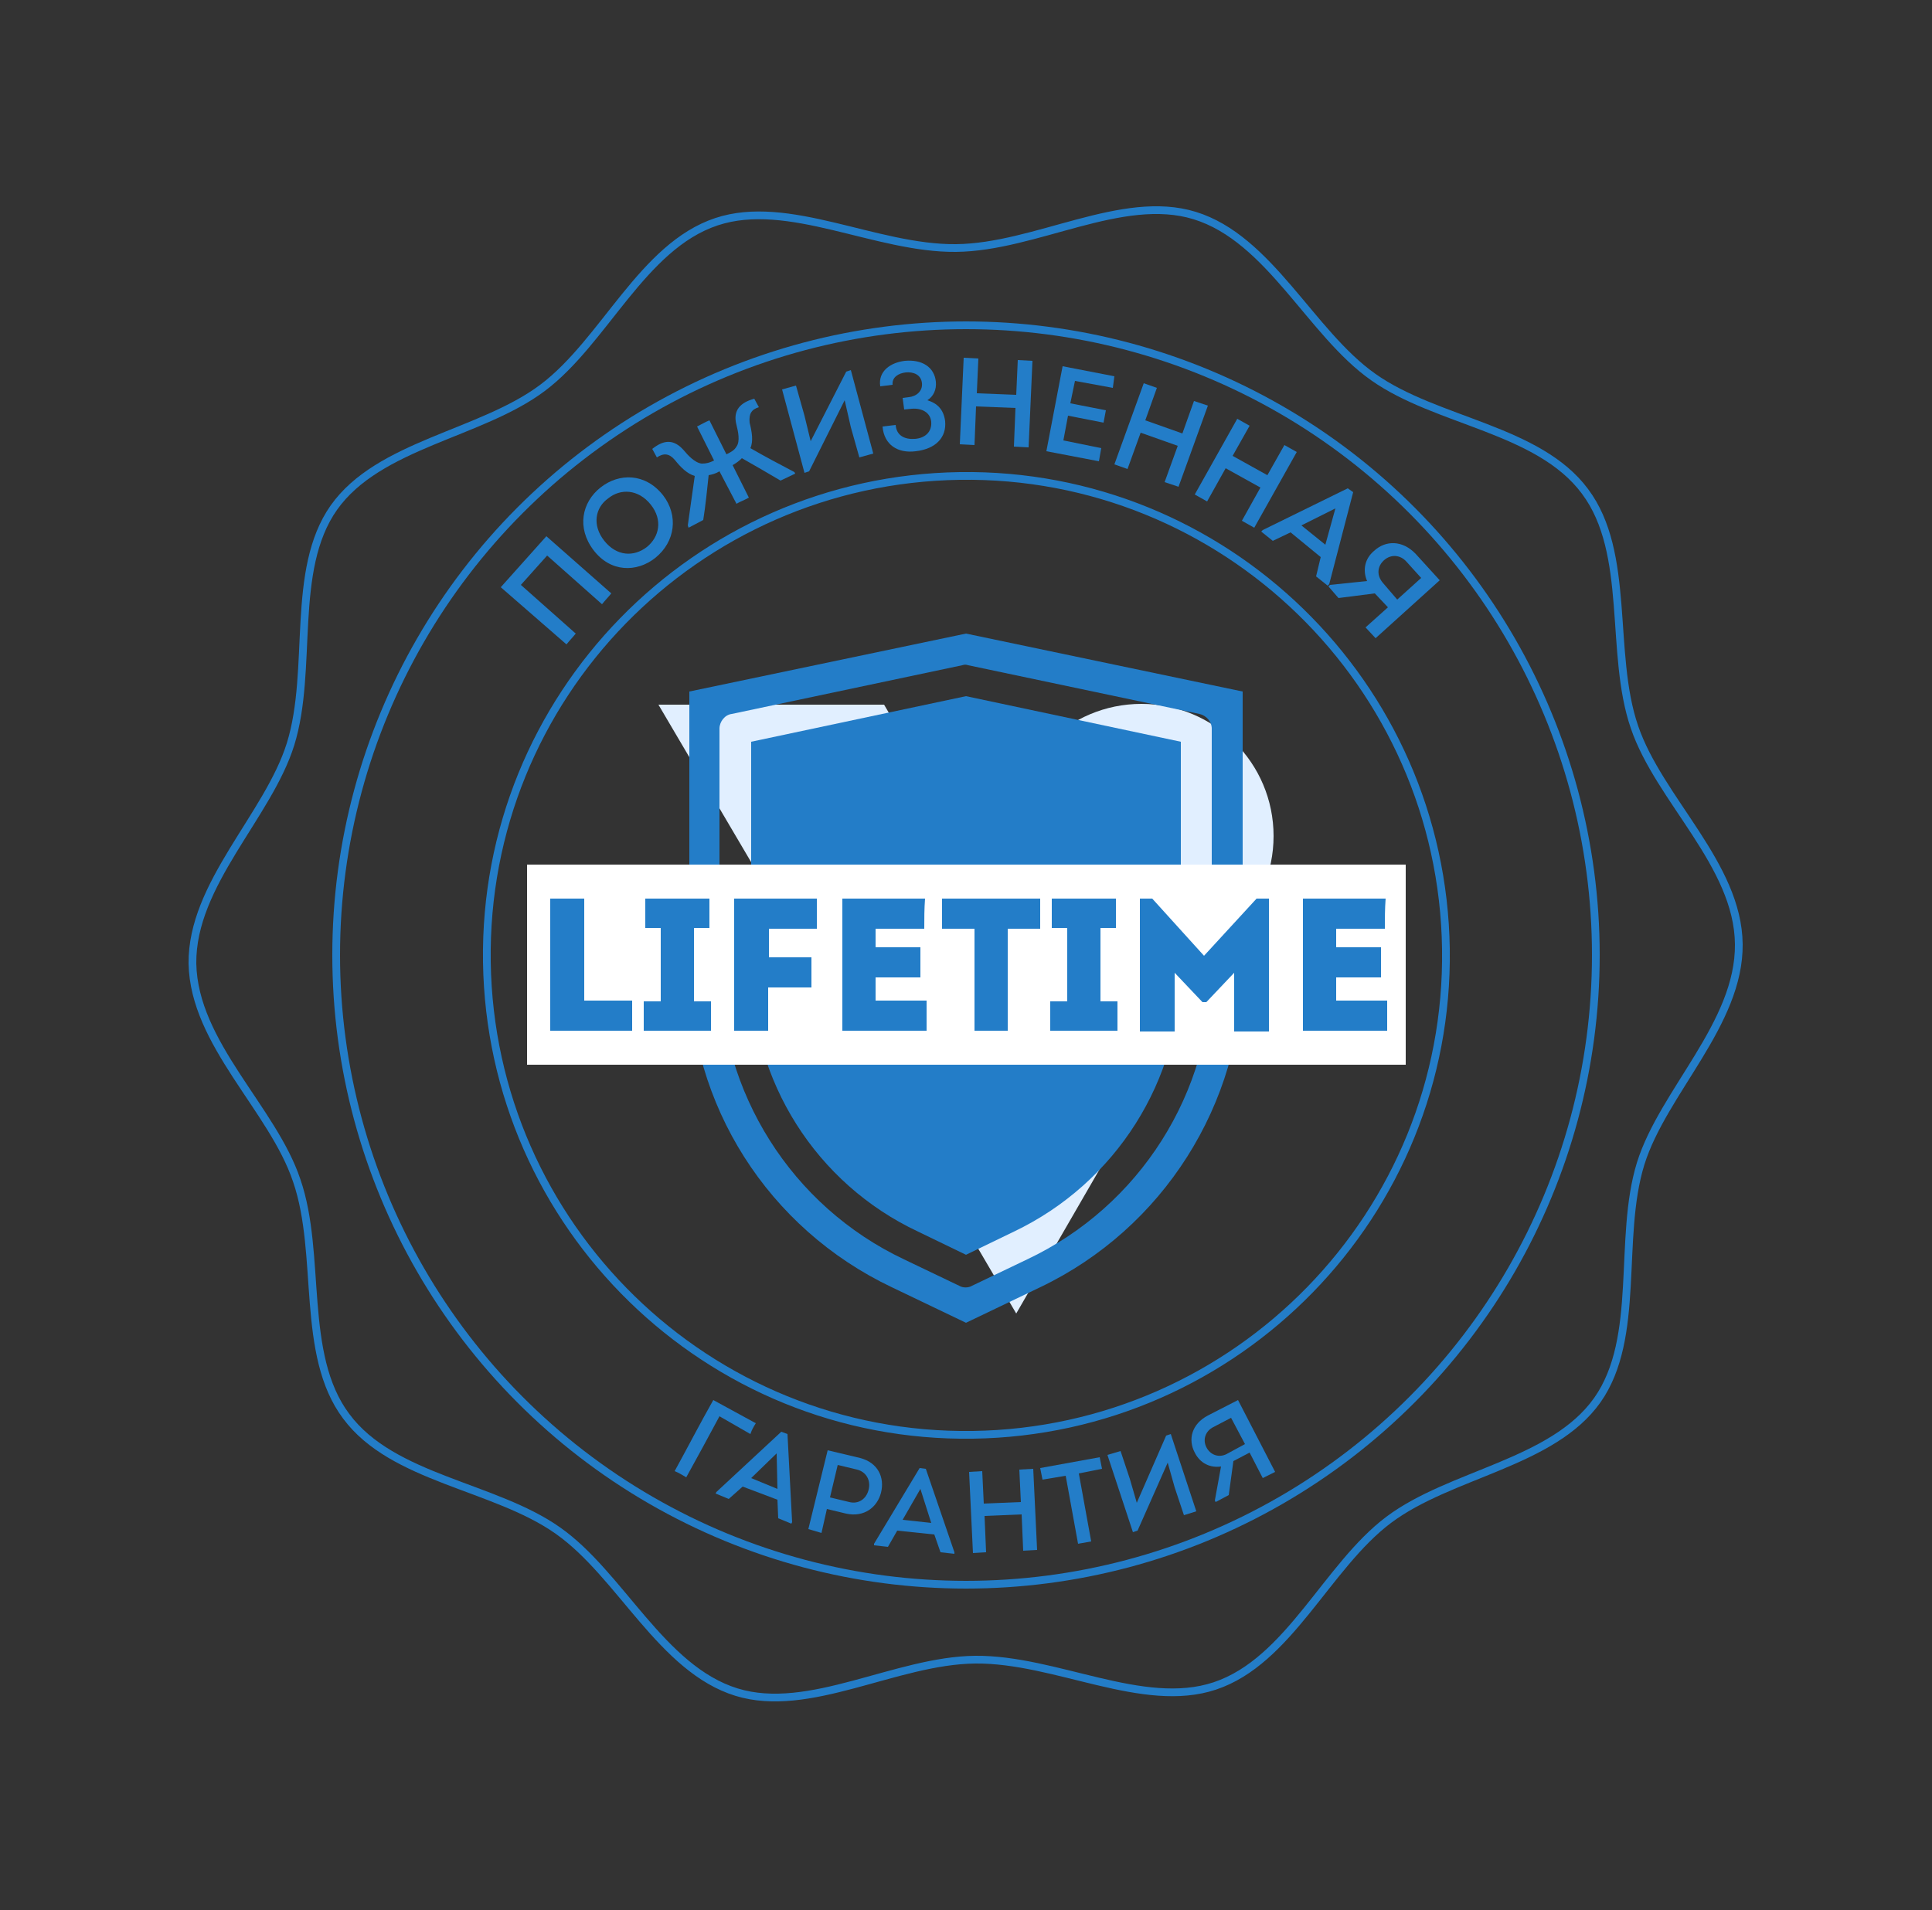 <?xml version="1.0" encoding="UTF-8"?>
<!-- Generator: Adobe Illustrator 24.1.0, SVG Export Plug-In . SVG Version: 6.00 Build 0)  -->
<svg version="1.1" id="objects" xmlns="http://www.w3.org/2000/svg" xmlns:xlink="http://www.w3.org/1999/xlink" x="0px" y="0px" viewBox="0 0 250 247.2" style="enable-background:new 0 0 250 247.2;" xml:space="preserve">
<rect x="0" y="0" width="250" height="247.2" fill="#333333" stroke="none"/>
<style type="text/css">
	.st0{fill:#237DC8;}
	.st1{fill:none;stroke:#FFFFFF;stroke-miterlimit:10;}
	.st2{opacity:0.1;}
	.st3{fill:#FFFFFF;}
	.st4{fill:none;stroke:#237DC8;stroke-miterlimit:10;}
	.st5{fill:#E1EFFF;}
</style>
<path class="st4" d="M225,122.2c0.1,10.3-9.8,19.1-12.7,28.4c-3,9.7,0.1,22.5-5.6,30.6c-5.8,8.2-19,9.5-27,15.5  c-8,6-12.9,18.3-22.5,21.5c-9.3,3.1-20.6-3.5-31-3.4c-10.3,0.1-21.5,7.1-30.9,4.2c-9.7-3-15-15.2-23.1-20.9  c-8.2-5.8-21.4-6.7-27.4-14.8c-6-8-3.1-20.9-6.4-30.5c-3.1-9.3-13.3-17.7-13.5-28.1c-0.1-10.3,9.8-19.1,12.7-28.4  c3-9.7-0.1-22.5,5.6-30.6c5.8-8.2,19-9.5,27-15.5c8-6,12.9-18.3,22.5-21.5c9.3-3.1,20.6,3.5,31,3.4c10.3-0.1,21.5-7.1,30.9-4.2  c9.7,3,15,15.2,23.1,20.9c8.2,5.8,21.4,6.7,27.4,14.8c6,8,3.1,20.9,6.4,30.5C214.7,103.5,224.9,111.9,225,122.2"/>
<path class="st4" d="M187.1,122.8c0.5,34.3-27,62.4-61.2,62.9c-34.3,0.5-62.4-27-62.9-61.2c-0.5-34.3,27-62.4,61.2-62.9  C158.4,61.1,186.6,88.5,187.1,122.8"/>
<circle class="st4" cx="125" cy="123.6" r="81.5"/>
<g>
	<circle class="st5" cx="147.7" cy="108.2" r="17.1"/>
	<polygon class="st5" points="144.3,142.5 115.4,142.5 85.2,91.2 114.4,91.2  "/>
	<polygon class="st5" points="131.5,170 117.2,145.6 145.6,145.6  "/>
</g>
<g>
	<path class="st0" d="M93.1,183.3c-1.4,2.6-2.8,5.2-4.3,7.9c-0.5-0.3-1-0.6-1.5-0.8c1.7-3.1,3.3-6.2,5-9.2c1.8,1,3.7,2,5.5,3   c-0.3,0.5-0.5,0.8-0.7,1.4L93.1,183.3z"/>
	<path class="st0" d="M96.1,192.4l-1.8,1.6l-1.7-0.7l0.1-0.2l8.4-7.8l0.8,0.3l0.6,11.4l-0.1,0.2l-1.7-0.7l-0.1-2.4L96.1,192.4z    M97.2,191.3l3.4,1.4l-0.1-4.6L97.2,191.3z"/>
	<path class="st0" d="M104.6,197.9l2.5-10.2l4.2,1c2.3,0.6,3.2,2.5,2.7,4.5c-0.5,1.9-2.2,3.2-4.5,2.7l-2.5-0.6l-0.7,3.1L104.6,197.9   z M109.9,194.4c1.2,0.3,2.2-0.4,2.5-1.6c0.3-1.2-0.3-2.3-1.5-2.6l-2.5-0.6l-1,4.2L109.9,194.4z"/>
	<path class="st0" d="M116.1,198.1l-1.2,2.1l-1.8-0.2l0-0.2l5.9-9.8l0.8,0.1l3.7,10.8l0,0.2l-1.8-0.2l-0.8-2.3L116.1,198.1z    M116.8,196.7l3.7,0.4l-1.4-4.4L116.8,196.7z"/>
	<path class="st0" d="M132.4,200.7l-0.2-4.7l-4.8,0.2l0.2,4.7l-1.7,0.1l-0.5-10.5l1.7-0.1l0.2,4.2l4.8-0.2l-0.2-4.2l1.8-0.1   l0.5,10.5L132.4,200.7z"/>
	<path class="st0" d="M134.9,191.5l-0.3-1.5l7.7-1.4l0.3,1.5l-3,0.6l1.6,8.8l-1.7,0.3l-1.6-8.8L134.9,191.5z"/>
	<path class="st0" d="M147.2,198.1l-0.6,0.2l-3.3-10l1.7-0.5l1.2,3.6l0.9,3.1l3.8-8.7l0.6-0.2l3.3,10l-1.6,0.5l-1.2-3.6l-0.9-3.2   L147.2,198.1z"/>
	<path class="st0" d="M158,189.8c-1.4,0.2-2.7-0.4-3.4-1.8c-0.9-1.7-0.4-3.7,1.7-4.8l3.9-2l4.8,9.3l-1.6,0.8l-1.7-3.3l-2.1,1.1   l-0.6,4.4l-1.7,0.9l-0.1-0.2L158,189.8z M161.1,186.9l-1.8-3.4l-2.3,1.2c-1,0.5-1.4,1.6-0.9,2.6c0.5,1,1.6,1.4,2.6,0.9L161.1,186.9   z"/>
</g>
<g>
	<path class="st0" d="M70.7,69.4l8.4,7.4c-0.4,0.5-0.8,0.9-1.2,1.4l-7.1-6.3l-3.4,3.8l7.1,6.3c-0.4,0.5-0.8,0.9-1.2,1.4L64.8,76   L70.7,69.4z"/>
	<path class="st0" d="M84.8,72.2c-2.4,1.9-5.8,1.9-8-1s-1.5-6.2,0.9-8.1c2.4-1.9,5.8-1.9,8.1,1C87.8,66.7,87.4,70.1,84.8,72.2z    M83.7,70.8c1.6-1.3,2.1-3.5,0.5-5.5c-1.6-2-3.9-2.1-5.5-0.8C77,65.7,76.6,68,78.2,70C79.8,72,82,72.1,83.7,70.8z"/>
	<path class="st0" d="M101,62.2c-1.7-1-3.4-2-5-2.9c-0.4,0.4-0.7,0.6-1.2,0.9l2.1,4.2c-0.5,0.3-1.1,0.5-1.6,0.8L93.1,61   c-0.5,0.3-0.9,0.4-1.4,0.5c-0.2,1.9-0.4,3.9-0.7,5.8l-1.9,1L89,68c0.3-2.1,0.6-4.3,0.9-6.4c-1-0.3-1.8-1.1-2.6-2.1   c-0.7-0.8-1.4-0.9-2.3-0.3l-0.6-1.1c1.5-1.2,2.8-1.3,4.1,0.2c0.5,0.6,1.4,1.6,2.3,1.7c0.6,0,1-0.1,1.6-0.4l-2.2-4.4   c0.6-0.3,1.1-0.6,1.6-0.8l2.2,4.4c0.6-0.3,1-0.5,1.3-1c0.5-0.7,0.2-2,0-2.8c-0.5-1.9,0.5-2.9,2.3-3.4l0.6,1.1c-1,0.3-1.3,0.9-1.2,2   c0.3,1.2,0.5,2.4,0.1,3.3c1.9,1.1,3.8,2.1,5.7,3.1l0.1,0.2L101,62.2z"/>
	<path class="st0" d="M104.7,61l-0.6,0.2l-2.9-10.8l1.8-0.5l1.1,3.9l0.8,3.3l4.6-9l0.6-0.2l2.9,10.8l-1.8,0.5l-1.1-3.9l-0.8-3.5   L104.7,61z"/>
	<path class="st0" d="M113.9,50c-0.3-2,1.4-3.1,3.2-3.3c2.2-0.2,3.8,0.8,4,2.7c0.1,1-0.3,1.9-1.1,2.4c1.3,0.4,2.1,1.2,2.3,2.7   c0.2,2.1-1.2,3.6-3.8,3.9c-2.3,0.3-4.1-0.8-4.3-3.2l1.7-0.2c0.1,1.4,1.2,1.9,2.5,1.8c1.3-0.1,2.2-0.9,2.1-2.2   c-0.1-1.2-1.2-1.8-2.5-1.7L117,53l-0.2-1.5l0.8-0.1c1-0.1,1.8-0.8,1.7-1.8c-0.1-1.1-1.1-1.5-2.1-1.4c-0.9,0.1-1.8,0.6-1.7,1.6   L113.9,50z"/>
	<path class="st0" d="M131.2,57.8l0.2-5l-5.1-0.2l-0.2,5l-1.9-0.1l0.5-11.2l1.9,0.1l-0.2,4.5l5.1,0.2l0.2-4.5l1.9,0.1l-0.5,11.2   L131.2,57.8z"/>
	<path class="st0" d="M144,50.2l-4.9-0.9l-0.6,2.9l4.6,0.9l-0.3,1.6l-4.6-0.9l-0.6,3.2l4.9,1l-0.3,1.7l-6.8-1.3l2.1-11l6.7,1.3   L144,50.2z"/>
	<path class="st0" d="M150.7,62.4l1.7-4.7l-4.8-1.7l-1.7,4.7l-1.7-0.6l3.8-10.5l1.7,0.6l-1.5,4.2l4.8,1.7l1.5-4.2l1.8,0.6L152.5,63   L150.7,62.4z"/>
	<path class="st0" d="M160.7,67.4l2.4-4.3l-4.5-2.5l-2.4,4.3l-1.6-0.9l5.5-9.8l1.6,0.9l-2.2,3.9l4.5,2.5l2.2-3.9l1.6,0.9l-5.5,9.8   L160.7,67.4z"/>
	<path class="st0" d="M167,68.9l-2.3,1.1l-1.5-1.2l0.2-0.2l11-5.4l0.7,0.5L172,75.6l-0.2,0.2l-1.5-1.2l0.6-2.5L167,68.9z M168.4,68   l3.1,2.5l1.3-4.7L168.4,68z"/>
	<path class="st0" d="M176.9,75.2c-0.6-1.4-0.3-2.9,0.9-3.9c1.5-1.4,3.7-1.4,5.4,0.4l3.1,3.4l-8.3,7.5l-1.3-1.4l2.9-2.6l-1.7-1.8   l-4.7,0.6l-1.3-1.5l0.2-0.2L176.9,75.2z M180.8,77.6l3.1-2.8l-1.9-2.1c-0.8-0.9-2-1-2.9-0.2c-0.9,0.8-1,2-0.1,3L180.8,77.6z"/>
</g>
<g id="Protection_network_3_">
	<path class="st0" d="M97.2,125.3c0,14.6,8.4,27.9,21.6,34.1l6.2,3l6.2-3c13.2-6.3,21.6-19.6,21.6-34.1V96L125,90.1L97.2,96V125.3z"/>
	<path class="st0" d="M89.2,89.5v35.8c0,17.7,10.2,33.7,26.2,41.3l9.6,4.6l9.6-4.6c15.9-7.6,26.1-23.7,26.2-41.3V89.5L125,82   L89.2,89.5z M155.2,92.4c0.9,0.2,1.6,1,1.6,1.9v31c0,16.1-9.3,30.8-23.9,37.7l-7.1,3.4c-0.5,0.3-1.2,0.3-1.7,0l-7.1-3.4   c-14.6-6.9-23.8-21.6-23.9-37.7v-31c0-0.9,0.7-1.8,1.6-1.9l29.8-6.3c0.3-0.1,0.5-0.1,0.8,0L155.2,92.4z"/>
</g>
<rect x="68.2" y="111.9" class="st3" width="113.7" height="25.9"/>
<g>
	<path class="st0" d="M75.6,129.5h6.2c0,1.5,0,2.5,0,3.9c-3.5,0-7.1,0-10.6,0v-17.1c1.5,0,2.9,0,4.4,0   C75.6,125.2,75.6,122.2,75.6,129.5z"/>
	<path class="st0" d="M92,129.6v3.8h-8.7v-3.8h2.2v-9.5h-2v-3.8h8.3v3.8h-2v9.5H92z"/>
	<path class="st0" d="M99.4,127.9v5.5c-1.5,0-3,0-4.4,0v-17.1c3.5,0,7.2,0,10.7,0c0,1.4,0,2.4,0,3.9h-6.2v3.7h5.5c0,1.5,0,2.4,0,3.9   H99.4z"/>
	<path class="st0" d="M119.6,120.2c-2.5,0-3.8,0-6.3,0v2.4h5.8c0,1.3,0,2.6,0,3.9h-5.8c0,1,0,2,0,3c2.5,0,4,0,6.6,0   c0,1.3,0,2.6,0,3.9c-4,0-6.9,0-10.9,0c0-5.7,0-11.4,0-17.1c4,0,6.7,0,10.7,0C119.6,117.6,119.6,118.9,119.6,120.2z"/>
	<path class="st0" d="M121.9,120.2c0-1.3,0-2.6,0-3.9h12.7c0,1.3,0,2.6,0,3.9h-4.2v13.2c-1.4,0-2.9,0-4.3,0v-13.2H121.9z"/>
	<path class="st0" d="M144.6,129.6v3.8h-8.7v-3.8h2.2v-9.5h-2v-3.8h8.3v3.8h-2v9.5H144.6z"/>
	<path class="st0" d="M162.6,116.3h1.6v17.2c-1.5,0-3,0-4.5,0v-7.6l-3.6,3.8h-0.5l-3.6-3.8v7.6c-1.5,0-3,0-4.5,0v-17.2h1.6l6.7,7.4   L162.6,116.3z"/>
	<path class="st0" d="M179.2,120.2c-2.5,0-3.8,0-6.3,0v2.4h5.8c0,1.3,0,2.6,0,3.9h-5.8c0,1,0,2,0,3c2.5,0,4,0,6.6,0   c0,1.3,0,2.6,0,3.9c-4,0-6.9,0-10.9,0c0-5.7,0-11.4,0-17.1c4,0,6.7,0,10.7,0C179.2,117.6,179.2,118.9,179.2,120.2z"/>
</g>
</svg>